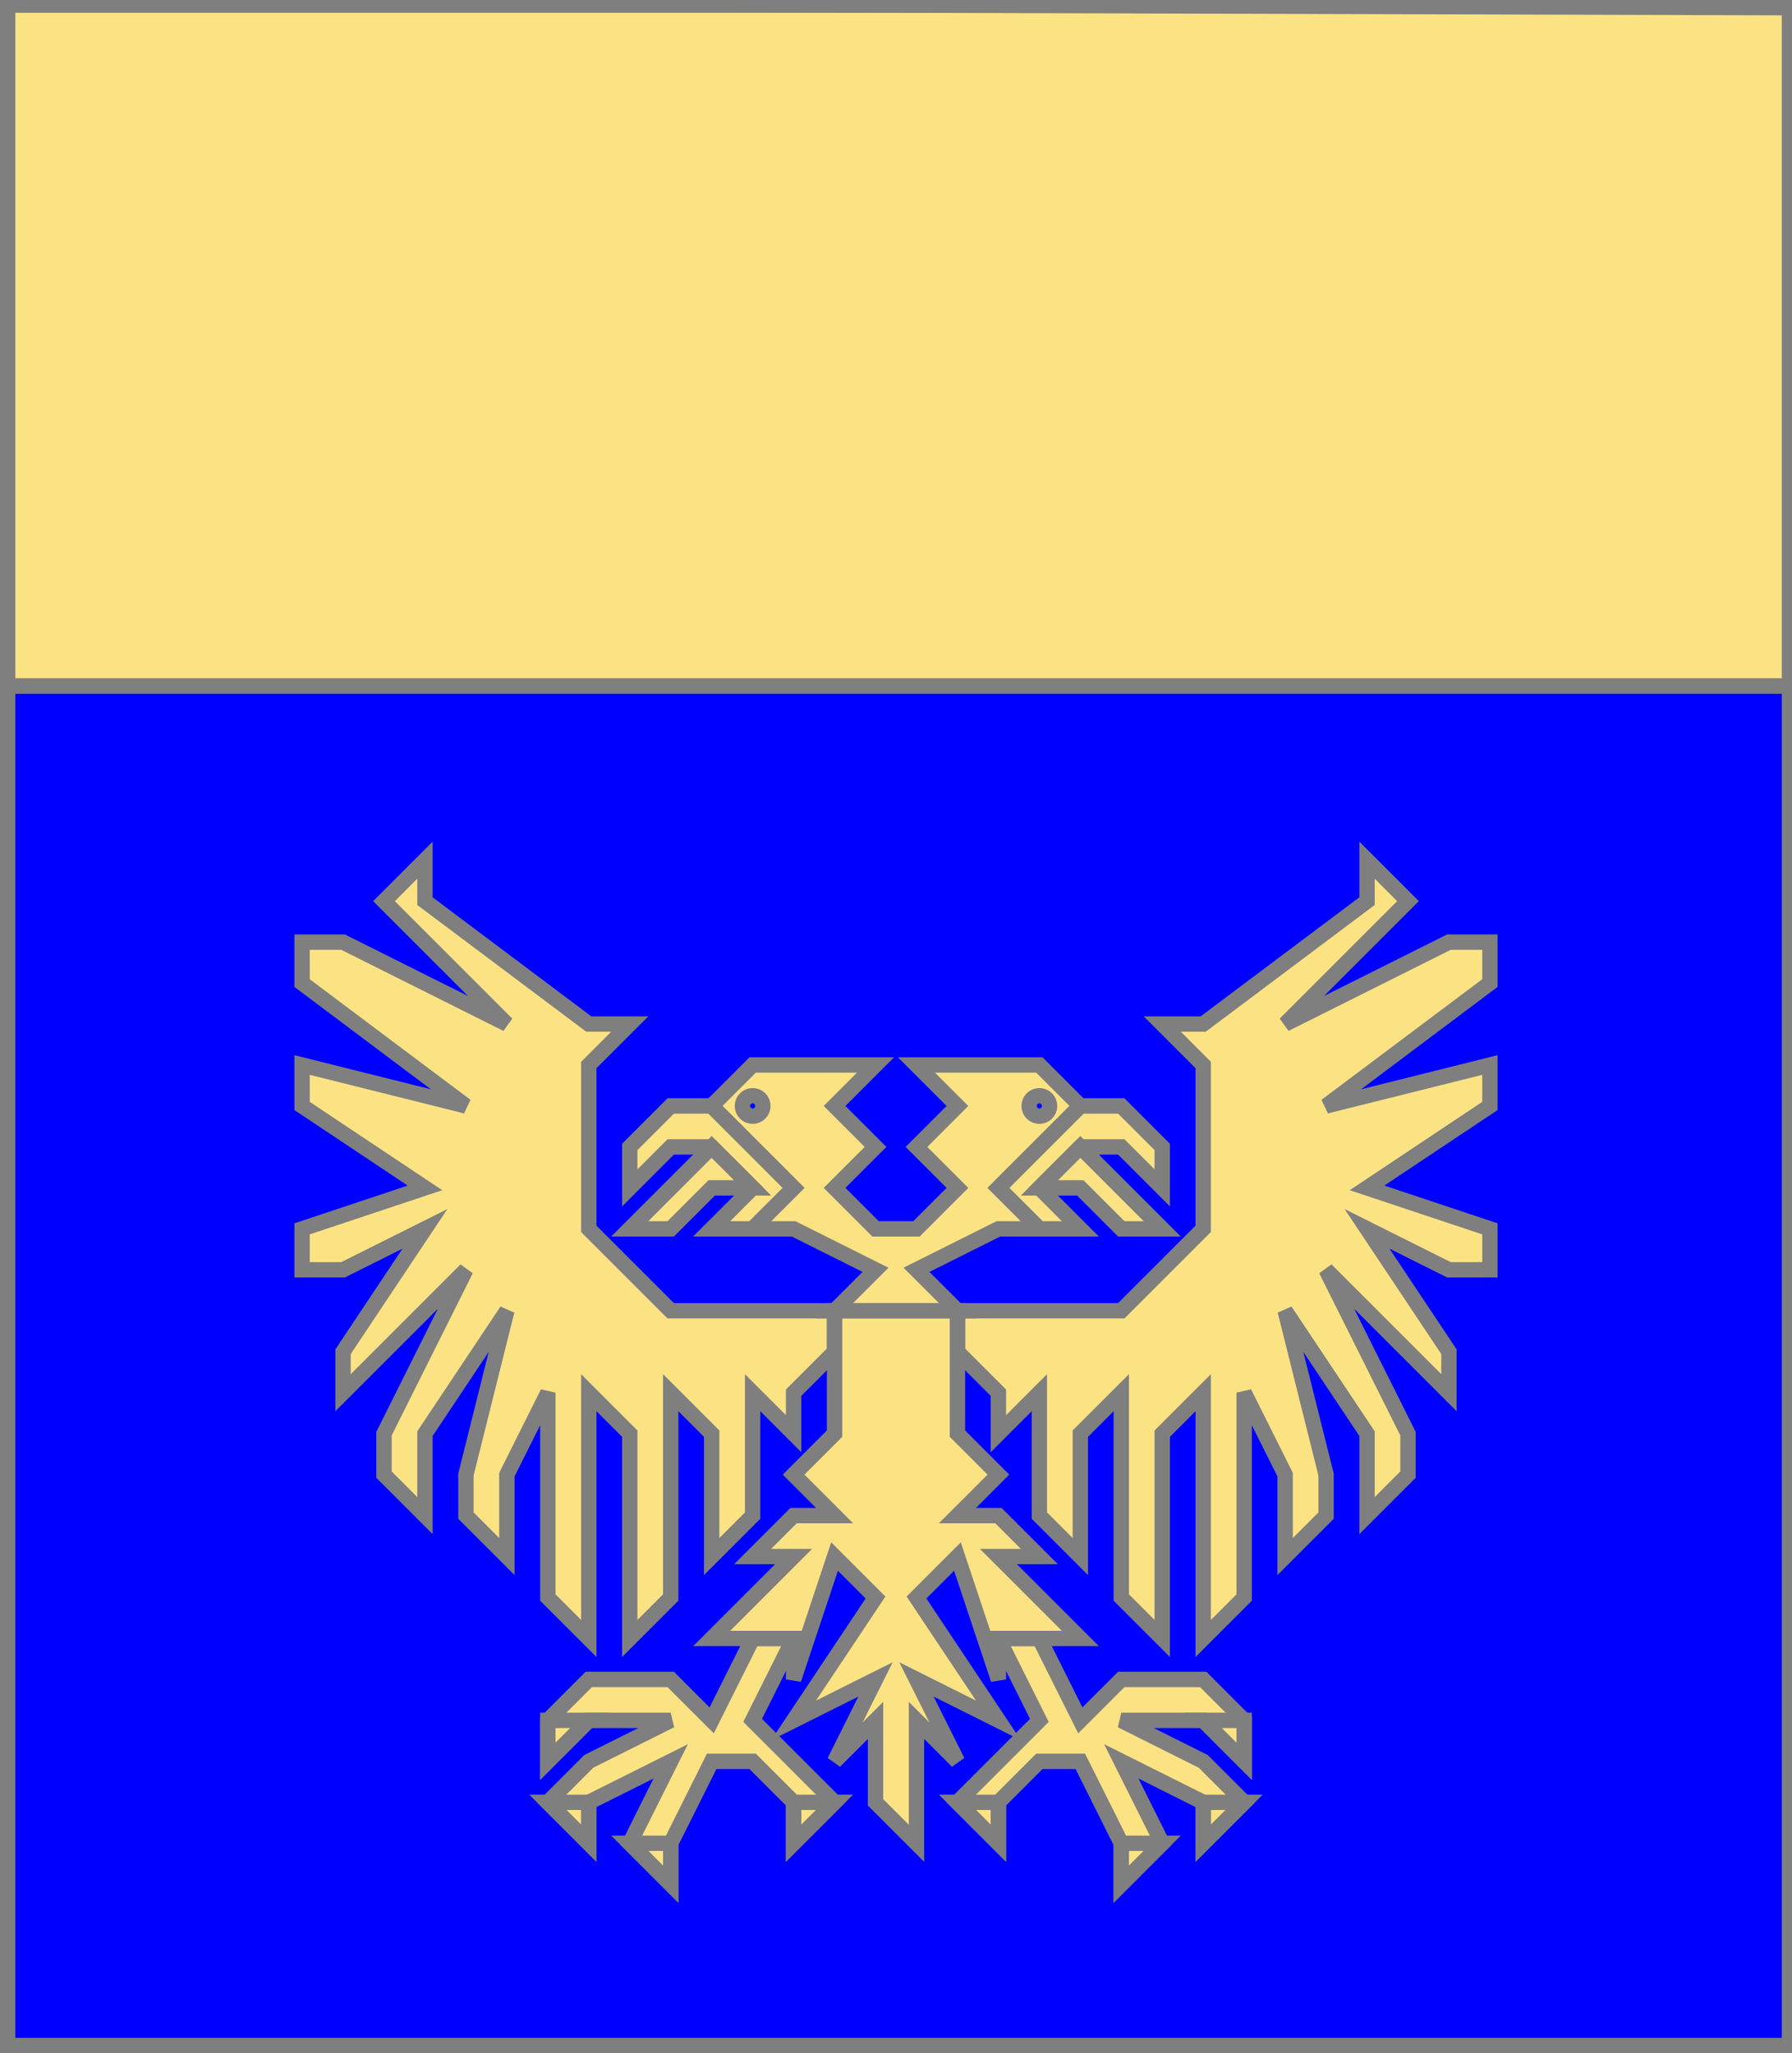 <?xml version="1.0" encoding="utf-8"?>
<!DOCTYPE svg PUBLIC "-//W3C//DTD SVG 20010904//EN"
                     "http://www.w3.org/TR/2001/REC-SVG-20010904/DTD/svg10.dtd">
<!-- ((azur (aigleeployee or)) (chef or)) -->
<svg width="350" height="401"
     xml:lang="fr" xmlns="http://www.w3.org/2000/svg"
     xmlns:xlink="http://www.w3.org/1999/xlink">
<g>
<polygon points="1,1 350,1 350,134 1,134 " fill="#fbe384"/>
<polygon points="1,1 350,1 350,134 1,134 " stroke="#7f7f7f" stroke-width="3" fill-opacity="0.0"/>
</g>
<g>
<g>
<polygon points="1,134 350,134 350,400 1,401 " fill="#0000ff"/>
<polygon points="1,134 350,134 350,400 1,401 " stroke="#7f7f7f" stroke-width="3" fill-opacity="0.0"/>
</g>
<g>
<g fill="#fbe384">
<path d="M 147,208 L 171,208 L 163,216 L 171,224 L 163,232 L 171,240 L 179,240 L 187,232 L 179,224 L 187,216 L 179,208 L 203,208 L 211,216 L 195,232 L 203,240 L 195,240 L 179,248 L 187,256 L 163,256 L 171,248 L 155,240 L 147,240 L 155,232 L 139,216 M 149,216 A 2,2 0 1,0 149,217 M 205,216 A 2,2 0 1,0 205,217 "/>
<polygon points="139,216 155,232 147,240 139,240 147,232 139,224 131,224 123,232 123,224 131,216 "/>
<polygon points="211,216 219,216 227,224 227,232 219,224 211,224 203,232 211,240 203,240 195,232 "/>
<polygon points="139,224 147,232 139,232 131,240 123,240 "/>
<polygon points="211,224 227,240 219,240 211,232 203,232 "/>
<polygon points="163,256 187,256 187,280 195,288 187,296 195,296 203,304 195,304 211,320 195,320 195,328 187,304 179,312 195,336 179,328 187,344 179,336 179,360 171,352 171,336 163,344 171,328 155,336 171,312 163,304 155,328 155,320 139,320 155,304 147,304 155,296 163,296 155,288 163,280 163,256 "/>
<polygon points="163,264 155,272 155,280 147,272 147,296 139,304 139,280 131,272 131,312 123,320 123,280 115,272 115,320 107,312 107,272 99,288 99,304 91,296 91,288 99,256 83,280 83,296 75,288 75,280 91,248 67,272 67,264 83,240 67,248 59,248 59,240 83,232 59,216 59,208 91,216 59,192 59,184 67,184 99,200 75,176 83,168 83,176 115,200 123,200 115,208 115,240 131,256 163,256 "/>
<polygon points="187,256 219,256 235,240 235,208 227,200 235,200 267,176 267,168 275,176 251,200 283,184 291,184 291,192 259,216 291,208 291,216 267,232 291,240 291,248 283,248 267,240 283,264 283,272 259,248 275,280 275,288 267,296 267,280 251,256 259,288 259,296 251,304 251,288 243,272 243,312 235,320 235,272 227,280 227,320 219,312 219,272 211,280 211,304 203,296 203,272 195,280 195,272 187,264 "/>
<polygon points="155,320 147,336 163,352 155,360 155,352 147,344 139,344 131,360 131,368 123,360 131,344 115,352 115,360 107,352 115,344 131,336 115,336 107,344 107,336 115,328 131,328 139,336 147,320 "/>
<polygon points="195,320 203,320 211,336 219,328 235,328 243,336 243,344 235,336 219,336 235,344 243,352 235,360 235,352 219,344 227,360 219,368 219,360 211,344 203,344 195,352 195,360 187,352 203,336 "/>
</g>
<polygon points="147,208 171,208 163,216 171,224 163,232 171,240 179,240 187,232 179,224 187,216 179,208 203,208 211,216 195,232 203,240 195,240 179,248 187,256 163,256 171,248 155,240 147,240 155,232 139,216 " stroke="#7f7f7f" stroke-width="3" fill-opacity="0.0"/>
<circle cx="147" cy="216" r="2" stroke="#7f7f7f" stroke-width="3" fill-opacity="0.0"/>
<circle cx="203" cy="216" r="2" stroke="#7f7f7f" stroke-width="3" fill-opacity="0.0"/>
<polygon points="139,216 155,232 147,240 139,240 147,232 139,224 131,224 123,232 123,224 131,216 " stroke="#7f7f7f" stroke-width="3" fill-opacity="0.0"/>
<polygon points="211,216 219,216 227,224 227,232 219,224 211,224 203,232 211,240 203,240 195,232 " stroke="#7f7f7f" stroke-width="3" fill-opacity="0.0"/>
<polygon points="139,224 147,232 139,232 131,240 123,240 " stroke="#7f7f7f" stroke-width="3" fill-opacity="0.0"/>
<polygon points="211,224 227,240 219,240 211,232 203,232 " stroke="#7f7f7f" stroke-width="3" fill-opacity="0.0"/>
<polygon points="163,256 187,256 187,280 195,288 187,296 195,296 203,304 195,304 211,320 195,320 195,328 187,304 179,312 195,336 179,328 187,344 179,336 179,360 171,352 171,336 163,344 171,328 155,336 171,312 163,304 155,328 155,320 139,320 155,304 147,304 155,296 163,296 155,288 163,280 163,256 " stroke="#7f7f7f" stroke-width="3" fill-opacity="0.0"/>
<polygon points="163,264 155,272 155,280 147,272 147,296 139,304 139,280 131,272 131,312 123,320 123,280 115,272 115,320 107,312 107,272 99,288 99,304 91,296 91,288 99,256 83,280 83,296 75,288 75,280 91,248 67,272 67,264 83,240 67,248 59,248 59,240 83,232 59,216 59,208 91,216 59,192 59,184 67,184 99,200 75,176 83,168 83,176 115,200 123,200 115,208 115,240 131,256 163,256 " stroke="#7f7f7f" stroke-width="3" fill-opacity="0.0"/>
<polygon points="187,256 219,256 235,240 235,208 227,200 235,200 267,176 267,168 275,176 251,200 283,184 291,184 291,192 259,216 291,208 291,216 267,232 291,240 291,248 283,248 267,240 283,264 283,272 259,248 275,280 275,288 267,296 267,280 251,256 259,288 259,296 251,304 251,288 243,272 243,312 235,320 235,272 227,280 227,320 219,312 219,272 211,280 211,304 203,296 203,272 195,280 195,272 187,264 " stroke="#7f7f7f" stroke-width="3" fill-opacity="0.0"/>
<polygon points="155,320 147,336 163,352 155,360 155,352 147,344 139,344 131,360 131,368 123,360 131,344 115,352 115,360 107,352 115,344 131,336 115,336 107,344 107,336 115,328 131,328 139,336 147,320 " stroke="#7f7f7f" stroke-width="3" fill-opacity="0.0"/>
<polygon points="195,320 203,320 211,336 219,328 235,328 243,336 243,344 235,336 219,336 235,344 243,352 235,360 235,352 219,344 227,360 219,368 219,360 211,344 203,344 195,352 195,360 187,352 203,336 " stroke="#7f7f7f" stroke-width="3" fill-opacity="0.0"/>
<polygon points="107,336 115,336 107,344 " stroke="#7f7f7f" stroke-width="3" fill-opacity="0.0"/>
<polygon points="107,352 115,352 115,360 " stroke="#7f7f7f" stroke-width="3" fill-opacity="0.0"/>
<polygon points="123,360 131,360 131,368 " stroke="#7f7f7f" stroke-width="3" fill-opacity="0.0"/>
<polygon points="155,352 163,352 155,360 " stroke="#7f7f7f" stroke-width="3" fill-opacity="0.0"/>
<polygon points="187,352 195,352 195,360 " stroke="#7f7f7f" stroke-width="3" fill-opacity="0.0"/>
<polygon points="219,360 227,360 219,368 " stroke="#7f7f7f" stroke-width="3" fill-opacity="0.0"/>
<polygon points="235,352 243,352 235,360 " stroke="#7f7f7f" stroke-width="3" fill-opacity="0.0"/>
<polygon points="243,336 243,344 235,336 " stroke="#7f7f7f" stroke-width="3" fill-opacity="0.0"/>
</g>
</g>
<polygon points="1,0 350,1 350,400 1,400 " stroke="#7f7f7f" stroke-width="4" fill-opacity="0.0"/>
</svg>
